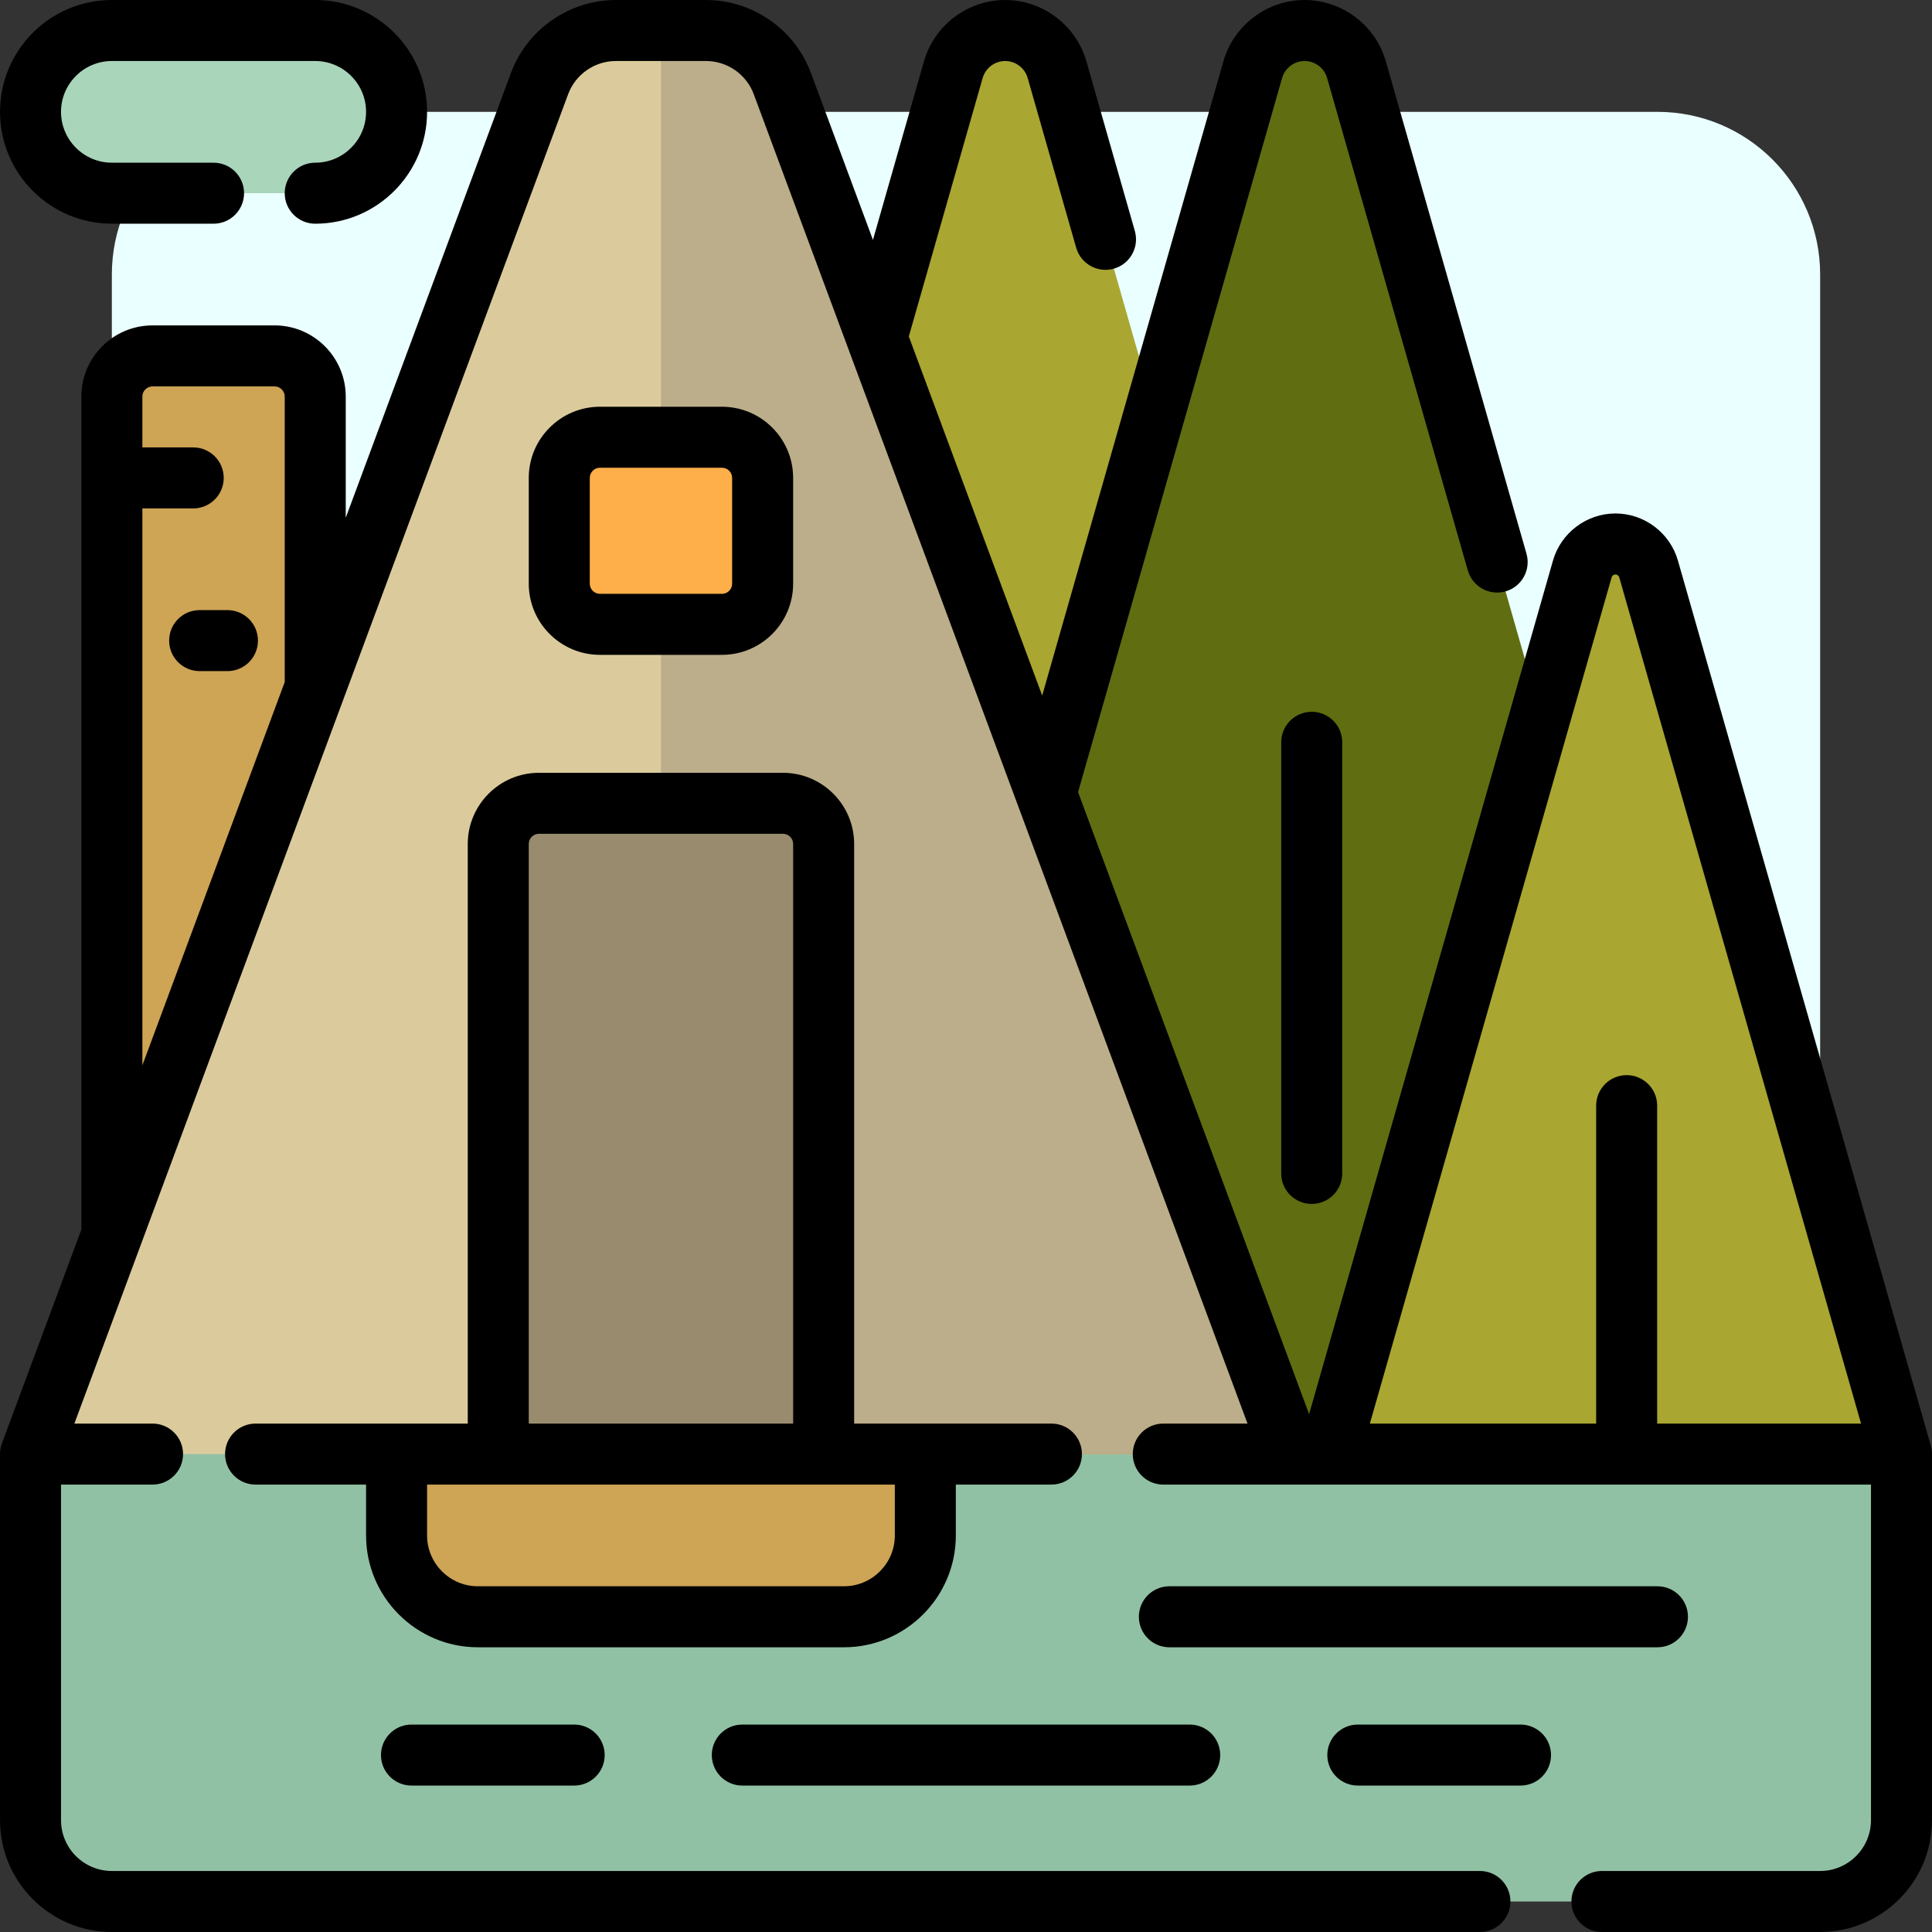 <svg xmlns="http://www.w3.org/2000/svg" viewBox="0 0 512.001 512.001" height="50" width="50">
<rect x="0" y="0" width="512.001" height="512.001" fill="#333333" stroke="none"/>
<path style="fill:#EAFFFF;" d="M439.243,482.358H72.759c-23.812,0-43.116-19.304-43.116-43.116V72.758
	c0-23.812,19.304-43.116,43.116-43.116h366.484c23.812,0,43.116,19.304,43.116,43.116v366.484
	C482.359,463.054,463.055,482.358,439.243,482.358z"/>
<path style="fill:#A9D5BB;" d="M83.538,51.201H29.643c-11.906,0-21.558-9.651-21.558-21.558l0,0
	c0-11.906,9.651-21.558,21.558-21.558h53.895c11.906,0,21.558,9.651,21.558,21.558l0,0C105.096,41.549,95.444,51.201,83.538,51.201z
	"/>
<path style="fill:#91C1A4;" d="M503.917,385.348L503.917,385.348v97.011c0,11.906-9.651,21.558-21.558,21.558H29.643
	c-11.906,0-21.558-9.651-21.558-21.558v-97.011l0,0c14.178-7.088,29.81-10.779,45.661-10.779h404.511
	C474.106,374.569,489.739,378.26,503.917,385.348z"/>
<path style="fill:#CEA455;" d="M245.222,363.79v43.116c0,11.906-9.651,21.558-21.558,21.558h-97.011
	c-11.906,0-21.558-9.651-21.558-21.558V363.79H245.222z M72.759,94.316H40.422c-5.953,0-10.779,4.826-10.779,10.779V363.79h53.895
	V105.095C83.538,99.142,78.712,94.316,72.759,94.316z"/>
<path style="fill:#A9A632;" d="M280.122,18.449l99.623,348.683c2.609,9.129-4.246,18.215-13.74,18.215H166.758
	c-9.494,0-16.348-9.087-13.74-18.215l99.623-348.683c1.753-6.134,7.36-10.364,13.74-10.364l0,0
	C272.762,8.085,278.369,12.314,280.122,18.449z"/>
<path style="fill:#606D11;" d="M359.477,18.449l100.903,353.159c1.967,6.886-3.202,13.74-10.364,13.74H246.113
	c-9.494,0-16.348-9.087-13.74-18.215L331.997,18.45c1.753-6.134,7.36-10.364,13.74-10.364l0,0
	C352.117,8.085,357.724,12.314,359.477,18.449z"/>
<path style="fill:#DBCB9C;" d="M207.325,22.136l134.907,363.212H8.085L142.992,22.136c3.138-8.446,11.198-14.051,20.208-14.051
	h23.915C196.127,8.085,204.188,13.69,207.325,22.136z"/>
<path style="fill:#BCAE8A;" d="M175.159,8.085h11.958c9.011,0,17.072,5.605,20.208,14.051l134.907,363.212H175.159V8.085z"/>
<path style="fill:#998C6E;" d="M218.275,223.664v161.684h-86.232V223.664c0-5.953,4.826-10.779,10.779-10.779h64.674
	C213.449,212.885,218.275,217.71,218.275,223.664z"/>
<path style="fill:#FFAF4A;" d="M191.327,165.457H158.99c-5.953,0-10.779-4.826-10.779-10.779v-28.025
	c0-5.953,4.826-10.779,10.779-10.779h32.337c5.953,0,10.779,4.826,10.779,10.779v28.025
	C202.106,160.632,197.28,165.457,191.327,165.457z"/>
<path style="fill:#A9A632;" d="M436.899,150.783l67.018,234.565H352.311l67.018-234.565c1.121-3.922,4.705-6.626,8.785-6.626l0,0
	C432.193,144.157,435.778,146.862,436.899,150.783z"/>
<path d="M253.306,406.906v-13.474h25.331c4.466,0,8.084-3.618,8.084-8.084c0-4.466-3.618-8.084-8.084-8.084h-52.278v-153.6
	c0-10.401-8.463-18.863-18.863-18.863h-64.673c-10.401,0-18.863,8.463-18.863,18.863v153.6H67.73c-4.465,0-8.084,3.618-8.084,8.084
	c0,4.466,3.62,8.084,8.084,8.084h29.283v13.474c0,16.344,13.297,29.642,29.642,29.642h97.008
	C240.009,436.548,253.306,423.25,253.306,406.906z M140.128,223.664c0-1.486,1.209-2.695,2.695-2.695h64.673
	c1.485,0,2.695,1.208,2.695,2.695v153.6h-70.062V223.664z M113.181,406.906v-13.474h123.957v13.474
	c0,7.43-6.044,13.474-13.474,13.474h-97.009C119.226,420.379,113.181,414.336,113.181,406.906z M152.164,457.028
	c4.465,0,8.084,3.618,8.084,8.084s-3.62,8.084-8.084,8.084h-43.116c-4.465,0-8.084-3.618-8.084-8.084s3.62-8.084,8.084-8.084
	H152.164z M0.003,29.643c0-16.344,13.297-29.642,29.642-29.642H83.54c16.344,0,29.642,13.298,29.642,29.642
	S99.884,59.285,83.539,59.285c-4.465,0-8.084-3.618-8.084-8.084s3.62-8.084,8.084-8.084c7.43,0,13.474-6.044,13.474-13.474
	s-6.044-13.474-13.474-13.474H29.644c-7.43,0-13.474,6.044-13.474,13.474s6.045,13.474,13.475,13.474h26.947
	c4.465,0,8.084,3.618,8.084,8.084s-3.62,8.084-8.084,8.084H29.645C13.3,59.285,0.003,45.987,0.003,29.643z M411.037,465.112
	c0,4.466-3.618,8.084-8.084,8.084h-43.116c-4.466,0-8.084-3.618-8.084-8.084s3.618-8.084,8.084-8.084h43.116
	C407.417,457.028,411.037,460.646,411.037,465.112z M439.242,436.548H309.896c-4.466,0-8.084-3.618-8.084-8.084
	c0-4.466,3.618-8.084,8.084-8.084h129.346c4.466,0,8.084,3.618,8.084,8.084C447.326,432.929,443.707,436.548,439.242,436.548z
	 M347.621,188.632c4.466,0,8.084,3.618,8.084,8.084v114.257c0,4.466-3.618,8.084-8.084,8.084c-4.466,0-8.084-3.618-8.084-8.084
	V196.716C339.537,192.251,343.156,188.632,347.621,188.632z M511.919,384.209c-0.061-0.431-0.156-0.853-0.282-1.259L444.67,148.564
	c-2.1-7.353-8.91-12.491-16.558-12.491c-7.647,0-14.456,5.136-16.558,12.49l-64.628,226.205l-61.229-164.847l54.073-189.25
	c0.757-2.651,3.21-4.501,5.966-4.501c2.756,0,5.209,1.851,5.966,4.501l37.287,130.504c1.227,4.292,5.702,6.773,9.994,5.552
	c4.292-1.228,6.779-5.702,5.551-9.994L367.249,16.228c-2.73-9.556-11.577-16.228-21.514-16.228s-18.783,6.672-21.514,16.228
	l-48.029,168.104l-35.347-95.168l19.57-68.494c0.757-2.651,3.21-4.501,5.966-4.501c2.756,0,5.209,1.851,5.966,4.501L285.2,65.649
	c1.227,4.292,5.704,6.777,9.993,5.552c4.292-1.228,6.779-5.701,5.552-9.994l-12.85-44.978c-2.731-9.556-11.578-16.228-21.514-16.228
	c-9.937,0-18.783,6.672-21.513,16.228l-13.528,47.348l-16.437-44.254c-4.293-11.557-15.46-19.321-27.788-19.321h-23.915
	c-12.328,0-23.495,7.764-27.787,19.321L91.623,137.223v-32.128c0-10.401-8.463-18.863-18.863-18.863H40.423
	c-10.401,0-18.863,8.463-18.863,18.863v220.759L0.573,382.359c-0.198,0.497-0.348,1.019-0.445,1.56
	c-0.097,0.54-0.138,1.081-0.126,1.616v96.824C0.002,498.703,13.299,512,29.644,512h362.548c4.466,0,8.084-3.618,8.084-8.084
	s-3.618-8.084-8.084-8.084H29.645c-7.43,0-13.474-6.044-13.474-13.474v-88.926h24.253c4.465,0,8.084-3.618,8.084-8.084
	c0-4.466-3.62-8.084-8.084-8.084H19.713L150.571,24.951c1.951-5.253,7.027-8.782,12.631-8.782h23.915
	c5.604,0,10.68,3.529,12.631,8.782l24.986,67.268c0.019,0.055,0.04,0.109,0.06,0.162l44.768,120.531
	c0.033,0.098,0.07,0.196,0.109,0.292l60.934,164.06h-22.326c-4.466,0-8.084,3.618-8.084,8.084c0,4.466,3.618,8.084,8.084,8.084
	H495.83v88.926c0,7.43-6.044,13.474-13.474,13.474h-57.828c-4.466,0-8.084,3.618-8.084,8.084s3.618,8.084,8.084,8.084h57.828
	c16.344,0,29.642-13.298,29.642-29.642v-96.823C512.01,385.098,511.983,384.653,511.919,384.209z M37.729,282.324V134.737h13.474
	c4.465,0,8.084-3.618,8.084-8.084s-3.62-8.084-8.084-8.084H37.729v-13.474c0-1.486,1.209-2.695,2.695-2.695h32.337
	c1.485,0,2.695,1.208,2.695,2.695v75.453c0,0.067,0.001,0.133,0.002,0.199L37.729,282.324z M439.166,377.264v-84.256
	c0-4.466-3.618-8.084-8.084-8.084s-8.084,3.618-8.084,8.084v84.256h-59.97L427.1,153.006c0.128-0.451,0.544-0.764,1.011-0.764
	c0.467,0,0.882,0.314,1.011,0.763l64.074,224.259H439.166z M188.634,465.112c0-4.466,3.62-8.084,8.084-8.084h118.567
	c4.466,0,8.084,3.618,8.084,8.084s-3.618,8.084-8.084,8.084H196.717C192.252,473.196,188.634,469.578,188.634,465.112z
	 M158.991,173.542h32.337c10.401,0,18.863-8.463,18.863-18.863v-28.025c0-10.401-8.463-18.863-18.863-18.863h-32.337
	c-10.401,0-18.863,8.463-18.863,18.863v28.025C140.128,165.079,148.59,173.542,158.991,173.542z M156.297,126.653
	c0-1.486,1.209-2.695,2.695-2.695h32.337c1.485,0,2.695,1.208,2.695,2.695v28.025c0,1.486-1.209,2.695-2.695,2.695h-32.337
	c-1.485,0-2.695-1.208-2.695-2.695V126.653z M68.359,169.769c0,4.466-3.62,8.084-8.084,8.084h-7.365
	c-4.465,0-8.084-3.618-8.084-8.084c0-4.466,3.62-8.084,8.084-8.084h7.365C64.739,161.685,68.359,165.303,68.359,169.769z"/>
</svg>